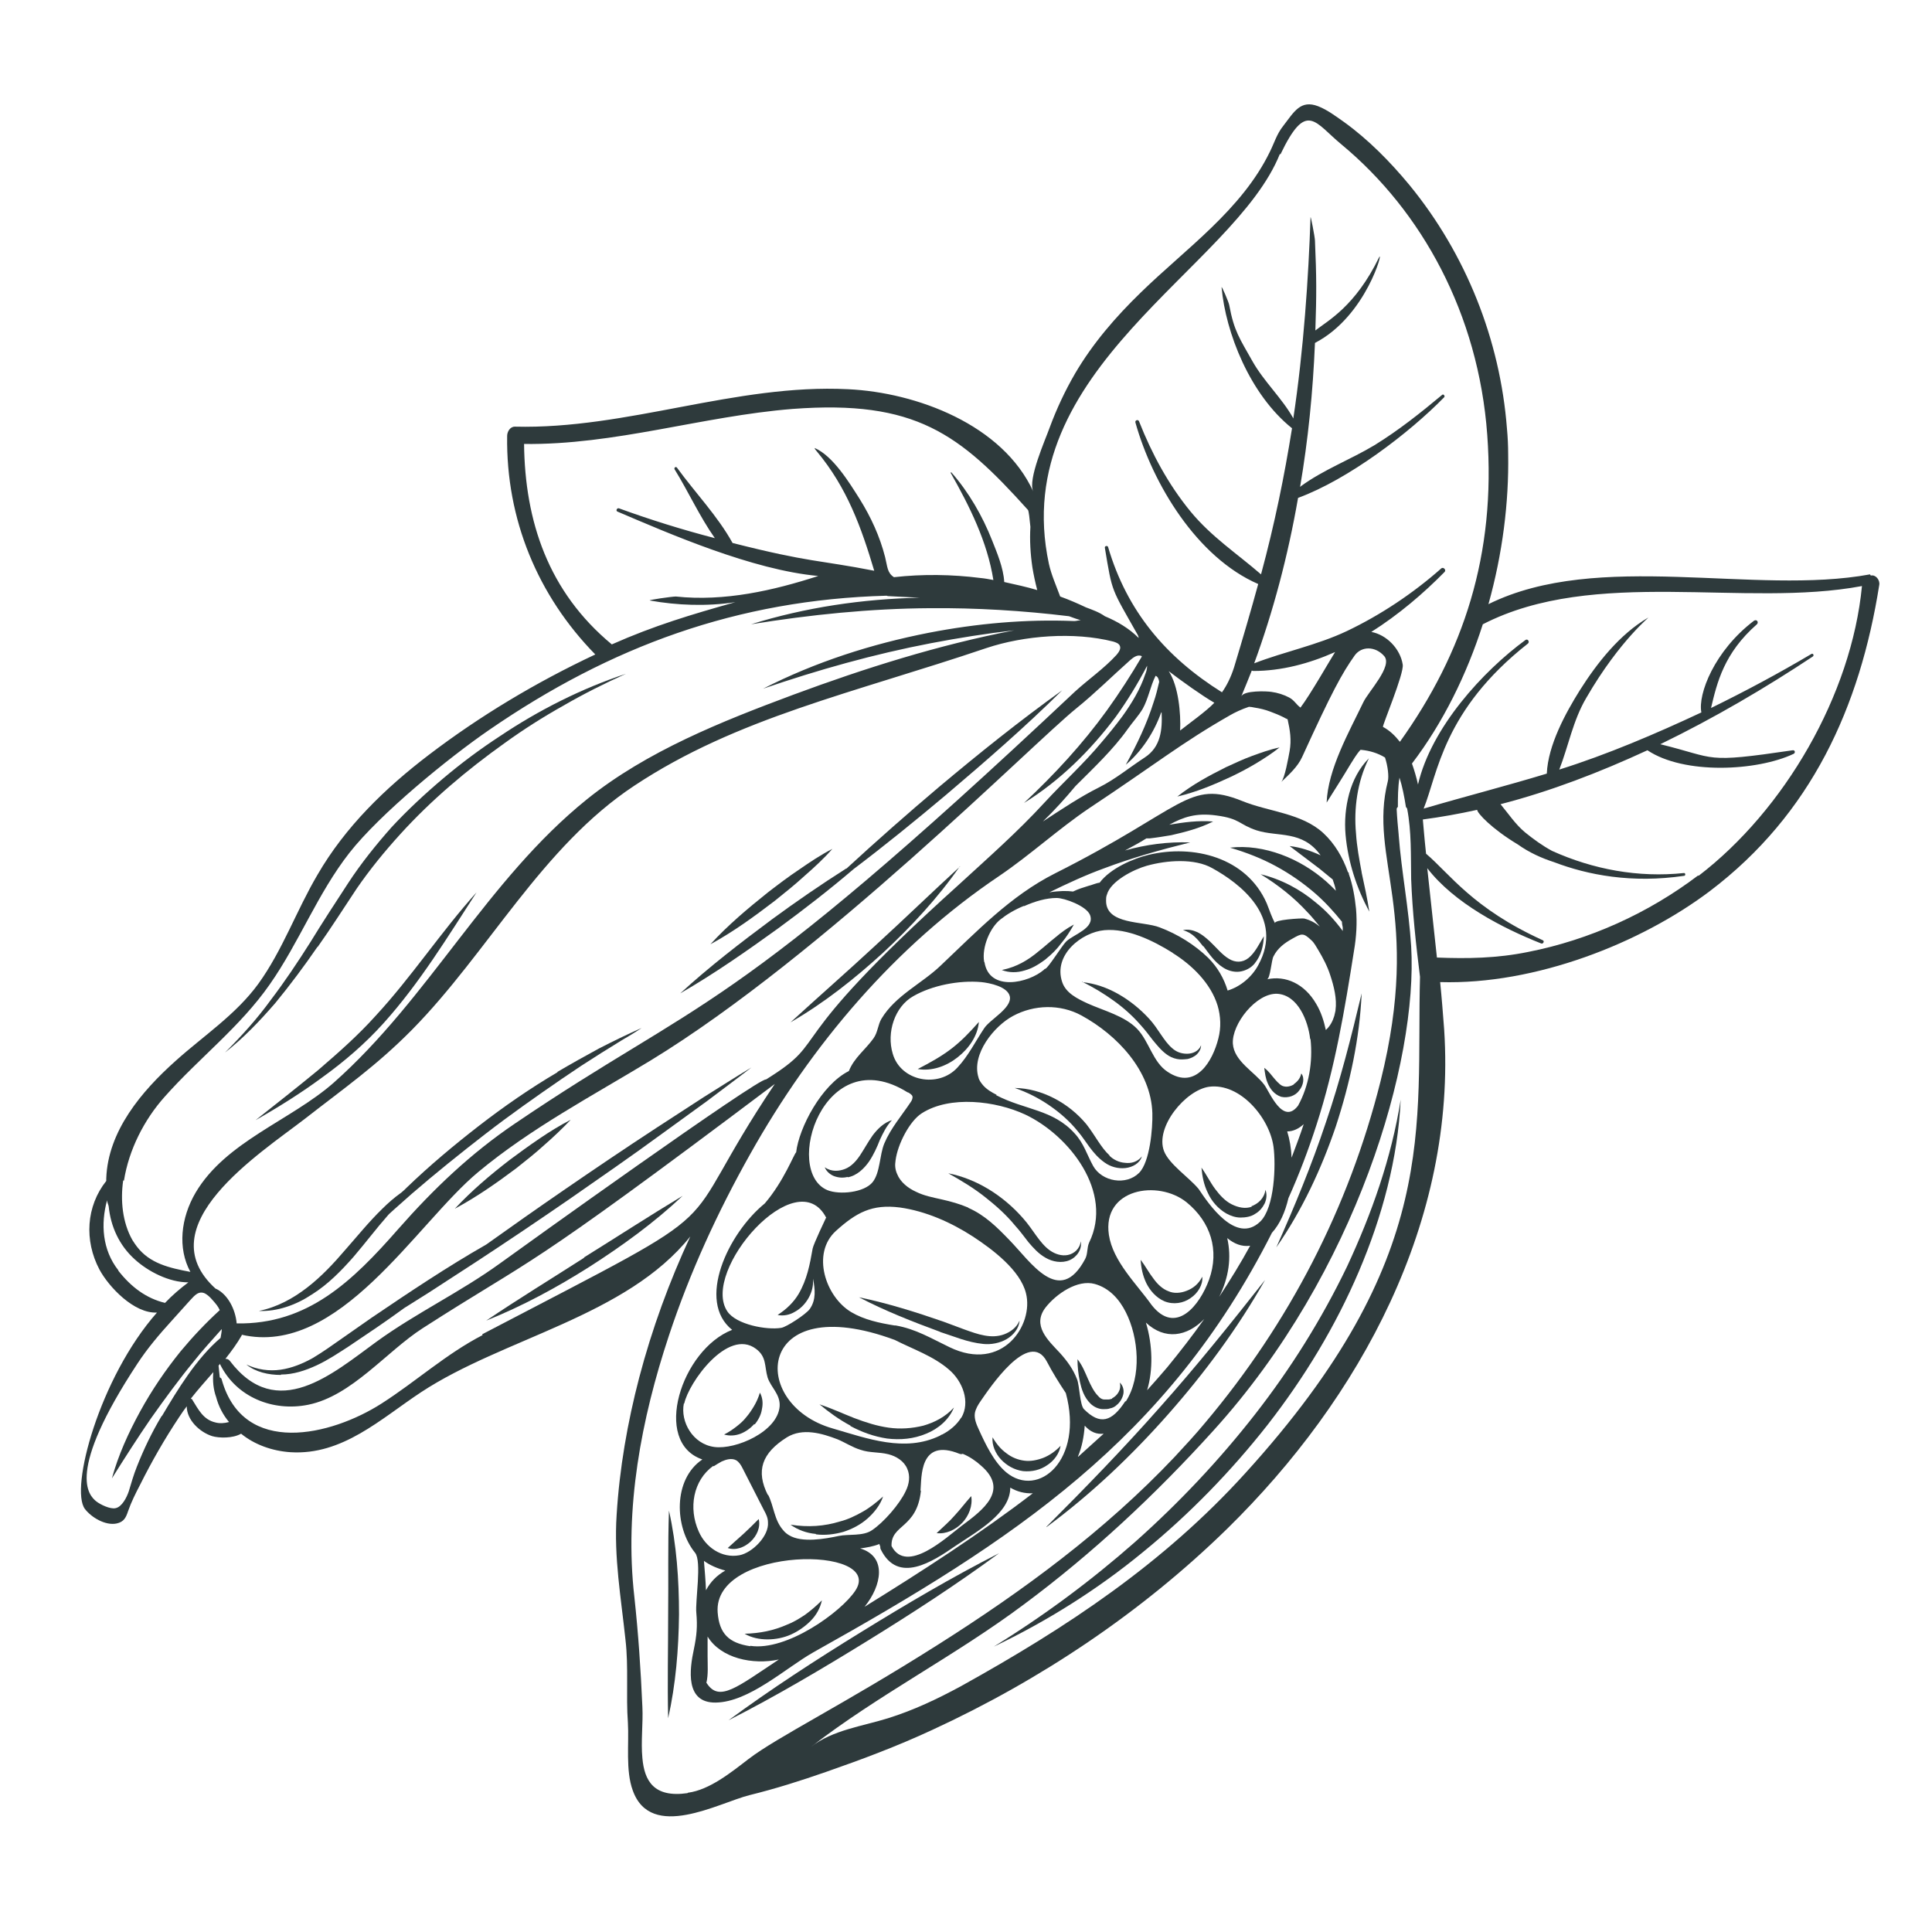 <svg viewBox="0 0 48 48" xmlns="http://www.w3.org/2000/svg" data-name="Layer 1" id="Layer_1">
  <defs>
    <style>
      .cls-1 {
        fill: #2e3a3c;
      }
    </style>
  </defs>
  <path d="M33.49,21.67c-.13-.37-.33-.71-.61-.97-.54-.5-1.36-.53-2.02-.8-1.34-.54-1.43.18-4.65,1.8-1.11.56-1.95,1.45-2.84,2.29-.47.45-1.12.74-1.47,1.32-.09.15-.09.34-.2.49-.2.28-.48.48-.61.81-.68.34-1.24,1.41-1.31,2.02-.05.03-.3.71-.78,1.27-.92.75-1.7,2.43-.81,3.14-1.26.49-2,2.79-.74,3.22-.73.49-.7,1.68-.18,2.32.17.21,0,1.2.03,1.49.03.34.01.56-.06.9-.11.51-.22,1.34.54,1.33.83-.01,1.74-.86,2.43-1.25,4.97-2.78,8.79-5.28,11.39-10.42.2-.22.33-.52.41-.86.27-.6.5-1.21.7-1.83.46-1.42.7-2.86.93-4.32.06-.35.08-.69.05-1.04-.03-.29-.08-.59-.18-.87,0-.01,0-.02,0-.03,0,0-.01,0-.02-.01ZM24.45,23.89c-.06-.36.15-.85.41-1.05.15-.12.35-.24.57-.33,0,0,0,0,0,0,0,0,.01,0,.02,0,.27-.12.55-.2.8-.2.2,0,.74.2.83.42.13.33-.4.48-.59.66-.11.11-.44.65-.52.68,0,0-.02,0-.03.02-.39.34-1.36.55-1.48-.18ZM29.14,23.68c.48.3.94.75,1.11,1.3.08.27.09.55.02.82-.07.28-.21.6-.41.79-.21.2-.49.28-.85.04-.37-.24-.46-.76-.76-1.07-.31-.32-.83-.45-1.23-.63-.26-.12-.54-.26-.63-.53-.23-.68.49-1.24,1.05-1.29.58-.05,1.21.26,1.69.56ZM27.48,22.38c0-.05,0-.1.02-.15.09-.34.67-.63.99-.72.5-.14,1.19-.19,1.63.06.67.37,1.8,1.21,1.14,2.41-.15.28-.43.53-.76.63-.09-.3-.25-.58-.48-.81-.34-.33-.76-.59-1.21-.76-.41-.16-1.33-.06-1.33-.66ZM19.08,37.15c-.31-.61-.15-1.05.47-1.44.39-.24.87-.1,1.26.05.19.08.37.2.57.26.23.08.45.05.69.11.2.05.39.17.47.36.08.18.05.38-.04.56-.15.32-.55.78-.84.97-.22.15-.58.09-.82.14-.33.07-.92.18-1.24-.02-.05-.03-.1-.07-.14-.12-.23-.26-.23-.6-.38-.89ZM22.87,37.03c.03-.31-.04-1.32.97-.91.03.01.05.01.08,0,.17.07.33.18.45.29.71.61.06,1.1-.48,1.5-.37.28-1.37,1.22-1.74.5,0,0,0,0,0,0-.02-.54.63-.43.73-1.37ZM23.88,35.22c-.11.18-.28.32-.47.42-.02,0-.04.02-.06.03-.87.42-1.8.07-2.66-.18-2.11-.6-1.92-3.48,1.54-2.2.45.23.96.4,1.35.74.33.28.54.8.3,1.2ZM22.26,32.93s-.03,0-.04,0c-.37-.06-.75-.14-1.07-.33-.64-.38-1-1.46-.38-2.02.5-.45.89-.67,1.59-.58.64.09,1.27.37,1.81.72.49.32,1.18.84,1.32,1.41.2.78-.58,1.98-1.9,1.34-.46-.22-.83-.45-1.34-.54ZM24.05,30c-.21-.09-.43-.15-.65-.2-.22-.05-.44-.09-.64-.19-.2-.09-.39-.24-.47-.44-.05-.11-.06-.22-.04-.34.05-.4.35-.98.65-1.17.7-.45,1.84-.31,2.57.03,1.1.52,2.2,1.93,1.59,3.18-.06.13-.03.28-.1.41-.64,1.2-1.35.07-1.89-.48-.3-.31-.6-.61-1.01-.79ZM24.76,27.2c-.12-.06-.24-.13-.33-.23-.05-.06-.1-.12-.12-.2-.18-.58.39-1.28.86-1.53.52-.28,1.17-.3,1.7-.01.88.48,1.73,1.37,1.76,2.43.01.37-.06,1.21-.33,1.48-.32.32-.92.22-1.14-.17-.16-.29-.23-.56-.46-.81-.54-.6-1.24-.58-1.95-.95ZM22.69,24.75c.47-.27,1.14-.4,1.69-.35.2.02.66.11.71.36.05.29-.5.57-.64.79-.22.33-.39.68-.66.97-.47.52-1.41.35-1.61-.34-.16-.53.05-1.17.51-1.43ZM22.56,27.14s.1.05.11.1c.01.05-.02.11-.05.15-.22.33-.49.64-.65,1.02-.12.29-.1.72-.29.96-.21.26-.82.32-1.12.2-1.12-.46-.1-3.74,1.99-2.43ZM20.52,30.26s-.31.65-.33.76c-.07.4-.14.77-.35,1.13-.06.1-.13.19-.22.28-.09.09-.18.16-.3.24.14.03.3,0,.43-.08.13-.07.24-.18.32-.31.08-.13.13-.28.13-.43,0-.03,0-.06,0-.08.05.26.08.52-.08.75-.09.13-.58.45-.71.47-.36.06-1.12-.08-1.34-.41-.67-1,1.73-3.75,2.46-2.32ZM17,34.87c.11-.52,1.08-1.88,1.78-1.36.27.2.21.43.29.71.08.25.32.42.3.72-.05.63-1.09,1.08-1.62,1.01-.54-.07-.85-.63-.76-1.08ZM17.73,36.43c.06-.04.13-.08.2-.12.11-.05.25-.09.36-.03.07.04.12.12.16.2l.53,1.04c.05.09.1.19.1.3.03.34-.39.76-.71.82-.44.08-.84-.2-1.01-.59-.26-.58-.14-1.27.36-1.63ZM17.49,38.78c.15.11.34.19.53.24-.21.12-.37.28-.48.49-.01-.24-.03-.48-.05-.72ZM17.55,41.81c.05-.21.03-.44.03-.66,0-.12,0-.24,0-.36,0,0,0,0,0,0,0-.04,0-.09,0-.13.33.54,1.12.71,1.77.57-1.03.68-1.48,1.07-1.79.59ZM18.64,40.9c-.54-.08-.77-.32-.81-.84-.12-1.65,4.17-1.67,3.42-.54-.34.52-1.7,1.51-2.61,1.37ZM21.48,39.92c.43-.53.56-1.25-.11-1.45.16-.02.33-.05.48-.11,0,.02.01.04.02.06,0,.02,0,.05.01.07.43.88,1.29.31,1.87-.09.52-.35,1.35-.8,1.35-1.44.17.1.36.15.56.14-1.3,1-2.79,1.96-4.18,2.82ZM25,36.58c-.31-.26-.52-.71-.68-1.06-.06-.13-.12-.27-.1-.41.02-.11.08-.21.15-.31.19-.27,1.2-1.81,1.64-.97.14.27.31.54.47.78.45,1.66-.68,2.63-1.48,1.97ZM26.78,36.19c.1-.23.15-.5.17-.77.14.16.3.22.47.2-.21.19-.42.38-.63.57ZM27.96,34.81c-.34.52-.63.6-1.03.2-.1-.1-.11-.59-.17-.74-.1-.26-.25-.46-.43-.66-.29-.31-.7-.68-.35-1.13.26-.33.79-.7,1.22-.58.36.1.61.38.77.7.32.63.4,1.6,0,2.22ZM29,33.97c-.16.19-.33.38-.5.57.15-.5.14-1.12-.03-1.68.47.44,1.02.35,1.45-.09-.29.41-.6.81-.92,1.2ZM28.61,32.42c-.37-.52-.96-1.08-1.06-1.74-.17-1.15,1.22-1.38,1.93-.81.6.49.82,1.19.56,1.92-.23.64-.83,1.4-1.43.63ZM30.29,32.22c.24-.48.31-.98.2-1.46.17.14.36.22.57.19-.24.44-.5.86-.77,1.27ZM31.64,28.49c.06.45.03,1.51-.33,1.86-.6.58-1.29-.45-1.53-.81-.24-.29-.73-.61-.86-.94-.23-.6.54-1.52,1.12-1.6.77-.1,1.5.77,1.6,1.49ZM32.09,28.77c-.01-.24-.05-.47-.11-.66.15,0,.29-.07.41-.18-.09.28-.2.56-.3.83ZM32.56,25.82c.06.56-.04,1.16-.31,1.65-.38.5-.71-.35-.84-.52-.24-.32-.75-.58-.78-1.02-.03-.49.58-1.26,1.1-1.24.52.03.77.68.82,1.12ZM33.18,25.11s-.02.09-.03.13c-.04.13-.1.25-.21.35-.05-.23-.12-.45-.24-.65-.29-.5-.76-.71-1.22-.61.08-.02.11-.49.16-.57.1-.2.27-.33.47-.44.23-.13.27-.15.47.04.07.06.12.16.17.24.12.2.23.41.3.63.09.27.17.59.13.87ZM33.19,22.13c-.08-.08-.16-.16-.24-.23-.33-.29-.71-.52-1.12-.67-.41-.15-.85-.22-1.27-.17.41.12.79.27,1.14.46.35.19.68.42.98.68.24.21.46.45.66.7,0,.05.01.09.02.14,0,.03,0,.06,0,.09-.19-.26-.41-.5-.66-.7-.4-.34-.88-.59-1.38-.71.44.27.83.58,1.16.94.11.11.21.24.31.36-.11-.09-.23-.16-.39-.2-.06-.01-.77.03-.72.12-.09-.16-.14-.33-.21-.5-.5-1.14-1.82-1.47-2.94-1.2-.37.09-.94.33-1.21.69-.09.01-.19.06-.28.08-.13.04-.26.08-.38.14-.15-.02-.34-.02-.59.02.45-.22.9-.43,1.37-.6.69-.26,1.4-.46,2.13-.64-.55-.02-1.09.05-1.62.2.18-.1.36-.19.53-.3.03,0,.06,0,.08,0,.18-.02.36-.05.54-.08.35-.08.7-.17,1.04-.34-.38-.03-.73.02-1.09.08,0,0,0,0,0,0,.35-.19.66-.3,1.17-.23.6.08.55.22,1,.37.53.17,1.14-.01,1.59.62-.24-.11-.5-.2-.77-.23l.74.56c.11.09.22.18.33.27.03.08.06.18.08.28Z" class="cls-1"></path>
  <path d="M46.46,14.27c-2.87.53-6.75-.61-9.48.74.35-1.25.51-2.53.49-3.72,0-.21-.01-.43-.03-.64-.17-2.21-1.02-4.34-2.42-6.05-.48-.58-1.02-1.13-1.63-1.57-.2-.14-.41-.3-.64-.39-.44-.17-.6.14-.87.49-.16.2-.22.42-.33.64-.7,1.44-2.08,2.4-3.2,3.49-.63.61-1.2,1.27-1.64,2.02-.25.43-.46.88-.63,1.34-.11.31-.55,1.29-.41,1.59-.76-1.66-2.9-2.46-4.6-2.54-2.8-.14-5.48,1-8.28.93-.12,0-.19.13-.19.23-.03,2.07.76,3.97,2.19,5.43-1.47.69-2.87,1.53-4.13,2.49-1.09.83-2.08,1.79-2.77,2.98-.52.88-.87,1.88-1.47,2.71-.56.77-1.36,1.29-2.06,1.92-.84.75-1.68,1.74-1.72,2.92,0,.02,0,.04,0,.06-.5.63-.55,1.48-.17,2.2.23.43.86,1.1,1.43,1.07-1.43,1.62-2.17,4.38-1.79,4.88.16.21.51.42.79.36.18-.04.23-.15.28-.3.08-.23.19-.45.3-.66.29-.58.61-1.14.97-1.68,0-.01.02-.02.02-.03.05-.08.11-.16.17-.24,0,.34.32.64.63.74.17.05.51.06.72-.06.33.27.77.43,1.23.46,1.29.08,2.24-.83,3.24-1.49,2.05-1.35,5.1-1.88,6.69-3.87-.52,1.12-.95,2.29-1.27,3.51-.29,1.11-.49,2.26-.56,3.41-.07,1.05.11,2.06.22,3.1.08.68.01,1.38.06,2.06.03.52-.06,1.19.12,1.68.45,1.27,2.14.31,2.9.12.65-.16,1.28-.36,1.91-.58.89-.31,1.77-.64,2.63-1.04,2.69-1.24,5.2-2.92,7.32-4.99,3.32-3.25,5.71-7.66,5.4-12.41-.03-.39-.06-.79-.1-1.18,2.37.07,4.99-.97,6.7-2.26,2.52-1.91,3.73-4.57,4.21-7.61.02-.12-.09-.26-.21-.23ZM31.81,3.84c.65-1.36.85-.8,1.52-.25,2,1.66,3.4,4.21,3.62,7.21.22,2.98-.59,5.42-2.17,7.63-.12-.15-.25-.28-.42-.37-.03-.01.53-1.33.49-1.55-.06-.39-.4-.74-.78-.81.68-.43,1.3-.96,1.82-1.49.05-.05-.03-.13-.08-.09-.7.62-1.51,1.16-2.35,1.56-.74.35-1.55.51-2.3.8.47-1.28.84-2.67,1.09-4.11,1.25-.46,2.76-1.61,3.63-2.5.03-.03-.02-.09-.05-.06-.54.45-1.08.88-1.68,1.25-.6.36-1.27.61-1.83,1.02,0,0-.01.01-.02.02.2-1.17.32-2.37.37-3.58,1.29-.67,1.72-2.38,1.59-2.12-.59,1.21-1.26,1.56-1.58,1.81.03-.9.03-1.33-.01-2.23,0-.08-.11-.65-.11-.58-.05,1.48-.17,3.29-.43,5.01,0,0,0-.02,0-.02-.28-.5-.72-.9-1.01-1.41-.32-.57-.46-.75-.58-1.4-.01-.07-.2-.51-.19-.44.1,1.12.7,2.66,1.75,3.5-.19,1.19-.43,2.37-.77,3.63-.6-.52-1.23-.93-1.75-1.56-.55-.67-.96-1.43-1.28-2.24-.02-.06-.11-.03-.09.03.43,1.53,1.53,3.35,3.05,4.01-.18.66-.38,1.34-.6,2.07-.08.25-.18.45-.3.62,0,0,0,0,0,0-1.39-.87-2.36-2.01-2.83-3.61-.01-.04-.09-.03-.08.02.19,1.14.15.98.82,2.17.01.02.02.05.02.07-.24-.24-.53-.41-.84-.54-.14-.1-.31-.16-.47-.22-.21-.1-.42-.19-.64-.27-.1-.27-.22-.54-.28-.81-1.04-4.85,4.6-7.33,5.74-10.19ZM33.17,16.2c-.11.17-.61,1.05-.86,1.38-.11-.08-.15-.18-.28-.25-.13-.07-.29-.12-.44-.14-.12-.02-.68-.04-.75.11.09-.21.17-.42.26-.64.01,0,.02.01.04.01.69,0,1.38-.18,2.03-.47ZM29.03,16.67c.34.26.83.61,1.14.79-.2.21-.61.5-.85.69.02-.42-.04-1.1-.28-1.47ZM28.86,17.7c.02.43-.02.86-.42,1.12-.37.24-.73.54-1.13.74-.48.24-.94.55-1.4.85.29-.28.56-.58.81-.88.45-.45.94-.91,1.3-1.42.12-.17.27-.33.37-.5.14-.25.19-.56.32-.82.06.02.08.09.09.15-.04.17-.08.34-.14.51-.17.54-.41,1.04-.69,1.55.4-.34.7-.8.88-1.3ZM5.36,32.02c-1.73-1.56,1.11-3.37,2.21-4.22,1-.78,1.78-1.32,2.67-2.22,1.89-1.92,3.22-4.54,5.52-6.06,2.55-1.69,5.44-2.3,8.75-3.42.93-.31,2.17-.41,3.15-.16.06.02.13.04.16.1.04.08-.03.17-.08.23-.31.34-.69.6-1.03.91-8.71,8.2-9.22,7.55-13.91,10.73-1.11.75-2.03,1.63-2.91,2.63-1.14,1.3-2.25,2.37-4.01,2.34-.03-.35-.22-.72-.51-.86ZM6,33.16c2.42.56,4.34-2.76,5.88-4.04,1.31-1.09,2.83-1.89,4.28-2.77,4.28-2.61,9.48-7.86,10.58-8.75.47-.38.89-.8,1.34-1.2.07-.06.16-.13.25-.11.02,0,.03.01.04.02-.27.46-.56.91-.87,1.34-.6.83-1.3,1.59-2.06,2.3.89-.55,1.65-1.3,2.28-2.14.29-.4.55-.83.78-1.27,0,.08-.02.15-.05.22-.12.36-.33.71-.56,1.03-.17.23-.34.44-.52.65-.44.53-.95.99-1.42,1.5-.67.73-1.41,1.38-2.14,2.05-4.58,4.13-3.09,3.78-4.78,4.83-.15-.07-6.13,4.22-6.61,4.57-.98.71-2.08,1.23-3.06,1.94-1.1.8-2.48,2.02-3.65.48-.03-.04-.07-.05-.11-.05.15-.19.29-.38.41-.59ZM13.01,11.03c2.27.03,4.43-.69,6.68-.87,3.06-.23,4.15.62,5.85,2.51.02.03.04.21.06.42-.02.33,0,.67.05,1.01.03.18.07.37.12.56-.27-.08-.55-.14-.82-.2-.02-.36-.19-.75-.3-1.03-.24-.61-.58-1.2-1.01-1.69-.01-.01-.03,0-.02.01.47.83.91,1.71,1.06,2.66-.11-.02-.21-.04-.32-.05-.71-.09-1.44-.1-2.15-.02-.17-.11-.16-.26-.22-.5-.13-.51-.35-.99-.63-1.44-.26-.41-.66-1.07-1.12-1.27,0,.03.03.05.05.08.76.91,1.11,1.9,1.43,2.97-1.38-.27-1.59-.2-3.52-.69-.37-.67-.93-1.25-1.38-1.87-.03-.04-.08,0-.06.04.34.55.62,1.17,1,1.71-.81-.21-1.61-.46-2.38-.74-.05-.02-.09.06-.04.08,1.29.55,3.35,1.45,4.99,1.6-1.11.36-2.33.64-3.54.51-.09,0-.73.09-.64.1.67.12,1.41.15,2.12.04-1.1.31-2.01.58-3.07,1.05-1.58-1.31-2.16-3.06-2.18-4.99ZM3.08,29.33c.12-.76.5-1.51,1.01-2.08.85-.96,1.87-1.73,2.61-2.79.73-1.04,1.19-2.26,1.98-3.27.76-.97,2.46-2.36,3.48-3.06,3.01-2.07,6.16-3.23,9.87-3.33,0,0,.02.01.03.01.26.01.52.03.79.04-1.42.03-2.84.24-4.19.66,1.48-.24,2.96-.39,4.44-.4,1.15-.01,2.31.06,3.46.2.1.04.2.07.29.1-.05,0-.11.02-.16.02-1.21-.05-2.42.06-3.61.29-1.43.28-2.83.73-4.12,1.39,1.37-.47,2.76-.86,4.17-1.13.68-.13,1.37-.24,2.07-.32-1.87.36-3.71.94-5.49,1.6-1.77.66-3.64,1.4-5.13,2.6-2.48,2-3.92,4.94-6.29,7.04-1.07.94-2.68,1.46-3.43,2.73-.37.63-.45,1.38-.13,1.97-.53-.1-1.01-.21-1.33-.63-.04-.05-.07-.1-.11-.16-.25-.44-.3-.99-.23-1.48ZM2.94,31.56c-.4-.51-.44-1.15-.28-1.74,0,.05.03.1.04.15.05.5.26.97.65,1.32.33.3.85.57,1.33.57-.2.15-.4.32-.58.51-.46-.11-.84-.39-1.16-.8ZM5.37,34.71c.06.23.17.44.32.62-.11.03-.23.04-.34.01-.3-.07-.42-.32-.57-.56,0-.02-.02-.02-.04-.03.18-.23.37-.44.56-.66-.02.21,0,.43.07.62ZM4.01,35.19c-.24.4-.44.82-.61,1.25-.08.2-.14.41-.2.61-.05.15-.17.39-.33.42-.13.03-.38-.09-.48-.17-.18-.15-.77-.7,1.03-3.43.25-.38.54-.72.84-1.05.15-.17.3-.33.45-.5.09-.09.19-.24.34-.2.12.03.26.21.34.31.03.04.05.08.07.12-.35.32-.67.66-.97,1.02-.38.47-.72.97-1.01,1.5-.29.53-.54,1.08-.7,1.66.32-.51.64-1.01.97-1.49.34-.48.69-.96,1.06-1.41.22-.28.46-.54.7-.81,0,.07-.02.15-.03.22-.6.51-1.07,1.29-1.45,1.93ZM11.99,33.17c-.91.47-1.65,1.15-2.51,1.7-1.25.8-3.43,1.33-3.97-.59,0-.03-.03-.05-.05-.06-.01-.09-.02-.19-.03-.29.01-.02.03-.03.04-.05,0,0,0,.01,0,.02.4.81,1.31,1.18,2.19,1,1.08-.22,1.94-1.32,2.84-1.9,2.88-1.85,2.32-1.23,8.75-6.07-2.69,4.01-.57,2.72-7.27,6.22ZM17.08,44.55c-.84.12-1.07-.31-1.12-.87-.04-.41.02-.88,0-1.27-.04-.92-.1-1.82-.2-2.74-.25-2.19.17-4.41.86-6.49.52-1.57,1.21-3.07,2.02-4.51,1.52-2.71,3.6-5.17,6.19-6.91.78-.53,1.46-1.16,2.23-1.68,1.66-1.1,2.29-1.62,3.5-2.31.12-.07.29-.15.47-.21.04,0,.09.01.14.02.13.02.26.05.39.1.11.04.23.09.33.14.04.02.07.04.1.05.06.27.1.51.05.79-.03.16-.12.68-.21.77.2-.19.41-.38.52-.62.74-1.62.99-2.08,1.31-2.53.17-.23.51-.23.73.02.22.25-.4.89-.52,1.15-.35.73-.88,1.66-.91,2.49.2-.32.4-.63.59-.95.07-.11.15-.25.25-.36,0,0,.01,0,.02,0,.21.02.41.08.59.19.07.21.1.47.07.59-.49,1.93.86,3.28-.18,7.45-.79,3.15-2.27,6.01-4.36,8.49-.24.29-.5.57-.76.85-1.73,1.83-3.77,3.33-5.89,4.67-2.35,1.49-3.97,2.28-4.69,2.83-.43.33-.97.77-1.51.84ZM35.28,24.25c-.1,3.75.54,6.98-4.34,12.35-2.04,2.25-4.43,3.83-7.06,5.29-.59.32-1.18.6-1.82.8-.64.2-1.37.29-1.91.71,1.68-1.3,3.58-2.26,5.29-3.54,1.71-1.27,3.27-2.73,4.7-4.31,3.57-3.93,5.09-9.19,4.92-12.04-.06-.95-.24-1.85-.31-2.76,0,0,0,0,0-.01-.02-.21-.04-.42-.05-.63,0-.03.01-.05.03-.06,0-.24,0-.48.04-.73.07.22.12.47.16.73.01.01.02.02.03.04.11.57.09,1.16.1,1.75.03.81.12,1.63.22,2.43ZM42.19,21.75c-1.24.94-2.7,1.6-4.22,1.9-.78.16-1.52.17-2.27.14-.08-.74-.16-1.48-.24-2.22.67.87,1.87,1.49,2.83,1.87.05.02.09-.06.04-.08-1.74-.79-2.31-1.65-2.9-2.15-.05-.47-.06-.65-.08-.85.45-.06.9-.14,1.35-.24,0,.08.36.47,1.01.86.28.2.59.34.9.44.84.32,1.93.53,3.23.34.04,0,.04-.07,0-.07-1.14.12-2.26-.09-3.28-.55-.24-.13-.46-.29-.67-.46-.24-.2-.41-.46-.61-.7,1.24-.32,2.46-.79,3.65-1.34.91.61,2.72.52,3.63.09.05-.02.04-.1-.02-.09-2.24.33-1.86.2-3.29-.15,1.34-.65,2.63-1.41,3.79-2.18.04-.03,0-.09-.04-.06-.81.48-1.65.93-2.49,1.34.15-.63.32-1.36,1.14-2.08.05-.05,0-.13-.07-.09-.99.75-1.4,1.83-1.31,2.28-1.13.53-2.35,1.05-3.53,1.42.23-.59.34-1.22.67-1.78.85-1.47,1.64-2.06,1.53-1.99-.7.41-1.26,1.12-1.69,1.8-.35.56-.79,1.36-.82,2.07-1.02.31-2.04.57-3.06.87.35-.86.48-2.44,2.59-4.1.05-.04,0-.13-.06-.09-1.05.77-2.34,2.17-2.67,3.59-.04-.18-.09-.35-.15-.52.77-1.01,1.36-2.21,1.76-3.46,2.78-1.43,6.5-.4,9.42-.95-.26,2.71-1.93,5.57-4.06,7.2Z" class="cls-1"></path>
  <path d="M33.47,31.46c-.63,1.31-1.4,2.54-2.29,3.68-.89,1.14-1.89,2.2-2.98,3.17-1.09.96-2.26,1.83-3.51,2.6,1.32-.63,2.58-1.42,3.72-2.36,1.14-.93,2.18-2,3.09-3.16.91-1.17,1.68-2.44,2.26-3.8.58-1.36.97-2.81,1.04-4.27-.23,1.45-.72,2.83-1.33,4.14Z" class="cls-1"></path>
  <path d="M14.51,31.25c-.81.52-1.63,1.02-2.43,1.56.9-.36,1.75-.82,2.57-1.34.81-.52,1.6-1.09,2.31-1.76-.83.5-1.63,1.02-2.45,1.53Z" class="cls-1"></path>
  <path d="M23.85,21.53c-.71.65-1.39,1.31-2.09,1.95-.7.65-1.41,1.27-2.12,1.92.83-.48,1.59-1.08,2.3-1.73.7-.65,1.36-1.36,1.91-2.15Z" class="cls-1"></path>
  <path d="M13.85,26.64c-.68.4-1.33.85-1.95,1.33-.62.48-1.23.99-1.8,1.54-.04.04-.08.08-.13.12-.17.12-.33.26-.47.4-.33.32-.62.68-.92,1.02-.29.34-.6.67-.95.94-.35.27-.75.49-1.2.58.46.02.93-.15,1.32-.41.4-.25.73-.59,1.03-.93.3-.35.57-.71.87-1.05,0,0,.02-.02.03-.03l.11-.1.44-.39c.59-.51,1.2-1,1.82-1.48.62-.48,1.26-.93,1.9-1.37l.49-.33.5-.32.5-.31c.17-.1.34-.2.5-.31-.36.16-.71.33-1.06.51-.35.19-.69.38-1.03.58Z" class="cls-1"></path>
  <path d="M7.9,26.59c-.51.42-1.03.83-1.55,1.24.58-.33,1.14-.68,1.68-1.08.54-.39,1.05-.83,1.5-1.33.9-1,1.59-2.14,2.31-3.25-.89.99-1.62,2.11-2.51,3.07-.44.49-.93.92-1.43,1.35Z" class="cls-1"></path>
  <path d="M21.02,21.58c-.63.4-1.24.82-1.84,1.26-.78.58-1.56,1.18-2.28,1.84.85-.49,1.65-1.05,2.44-1.62.64-.47,1.26-.95,1.87-1.47.78-.59,1.53-1.2,2.28-1.83.99-.84,1.97-1.69,2.9-2.61-1.06.76-2.07,1.57-3.07,2.41-.78.66-1.54,1.33-2.29,2.02Z" class="cls-1"></path>
  <path d="M23.35,33.09c.35.11.68.26,1.08.3.19.02.41-.02.58-.12.17-.1.31-.27.32-.46-.07.17-.22.28-.38.34-.16.06-.33.06-.49.03-.17-.03-.33-.09-.5-.15l-.51-.19c-.69-.24-1.39-.46-2.11-.61.65.34,1.34.61,2.02.86Z" class="cls-1"></path>
  <path d="M24.46,29.73c.28.22.54.45.76.72.12.13.22.27.33.41.12.14.25.29.43.39.17.1.4.14.59.06.19-.08.32-.28.28-.47-.02.19-.17.31-.32.34-.15.03-.31-.02-.44-.11-.26-.18-.42-.52-.67-.8-.49-.56-1.15-.98-1.86-1.12.32.18.62.36.9.58Z" class="cls-1"></path>
  <path d="M27.57,28.71c-.22-.2-.36-.5-.58-.78-.44-.53-1.11-.89-1.78-.9.32.11.61.26.87.44.26.18.5.39.7.64.2.23.35.55.66.77.15.11.34.16.52.14.18-.02.36-.12.41-.29-.11.14-.27.18-.42.16-.15-.01-.29-.08-.39-.18Z" class="cls-1"></path>
  <path d="M26.88,24.39c.29.14.55.3.8.48.25.18.47.38.67.61.1.11.19.23.29.36.1.12.21.26.35.36.07.05.15.09.25.11.09.02.18.01.27,0,.08-.02.17-.06.23-.12.06-.06.1-.14.1-.22-.06.15-.21.21-.35.21-.15,0-.27-.05-.37-.14-.21-.18-.34-.48-.57-.73-.22-.24-.48-.45-.76-.61-.28-.16-.59-.27-.91-.3Z" class="cls-1"></path>
  <path d="M20.27,38.12c.23.03.46,0,.68-.06.22-.07.43-.18.6-.33.17-.15.32-.34.39-.55-.17.15-.33.28-.51.38-.18.1-.36.19-.56.24-.39.12-.79.15-1.23.08.18.13.4.21.63.23Z" class="cls-1"></path>
  <path d="M21.13,35.43c.28.15.58.26.91.31.33.04.66.01.97-.12.3-.12.57-.35.69-.65-.21.23-.48.37-.76.45-.28.07-.58.09-.86.05-.29-.04-.57-.13-.86-.24-.28-.11-.56-.24-.86-.34.24.2.49.38.77.53Z" class="cls-1"></path>
  <path d="M25.45,36.29c-.16-.02-.31-.08-.44-.18-.14-.1-.25-.23-.35-.4-.02.19.07.4.21.55.14.15.33.26.55.29.22.02.43-.03.6-.15.17-.11.3-.29.33-.48-.13.14-.28.24-.43.3-.16.06-.32.09-.47.07Z" class="cls-1"></path>
  <path d="M27.63,34.75s-.06.02-.09.02c-.04,0-.07,0-.1,0-.06,0-.11-.03-.16-.09-.1-.1-.18-.26-.25-.42-.07-.16-.14-.34-.26-.49,0,.19.02.37.06.56.04.18.1.38.26.54.08.08.2.14.32.14.06,0,.12,0,.17-.02.06-.01.12-.04.16-.08.09-.07.15-.18.17-.28.02-.11-.02-.22-.09-.28.05.18-.07.33-.19.39Z" class="cls-1"></path>
  <path d="M29.03,32.08c-.14-.05-.27-.17-.37-.31-.11-.14-.2-.31-.32-.47.01.2.05.39.14.58.09.18.24.36.45.45.22.09.47.05.65-.08.18-.12.31-.33.29-.53-.09.18-.23.29-.39.35-.15.06-.32.07-.45.01Z" class="cls-1"></path>
  <path d="M31.1,29.98c-.16.06-.34.02-.5-.06-.16-.08-.29-.22-.41-.38-.12-.16-.21-.35-.34-.53.02.22.06.43.16.63.09.2.25.39.46.51.11.06.23.1.35.1.12,0,.26-.02.36-.09.11-.06.19-.16.24-.26.05-.11.06-.23.02-.34-.03.22-.19.35-.35.41Z" class="cls-1"></path>
  <path d="M32.15,26.94c-.08.05-.18.07-.25.05-.07-.01-.14-.08-.22-.17-.08-.09-.15-.2-.27-.29.02.14.03.26.09.39.05.12.15.27.33.33.18.04.36-.03.45-.16.1-.12.14-.31.05-.42-.03.14-.11.21-.19.27Z" class="cls-1"></path>
  <path d="M29.9,23.51c.13.17.27.39.49.53.11.07.26.12.41.1.14-.02.28-.09.37-.2.17-.21.22-.45.23-.68-.12.2-.22.41-.38.54-.15.12-.33.12-.49.02-.17-.1-.3-.27-.48-.44-.09-.08-.18-.16-.3-.22-.11-.05-.24-.08-.36-.05.23.06.37.23.5.4Z" class="cls-1"></path>
  <path d="M18.75,35.39c.09-.11.16-.24.18-.38.03-.14.02-.28-.05-.41-.04.13-.09.24-.15.34-.06.1-.12.19-.19.27-.07.09-.15.16-.24.23-.09.07-.19.14-.31.2.13.04.28.03.41-.02.13-.05.25-.14.34-.24Z" class="cls-1"></path>
  <path d="M19.54,40.37c-.32.14-.66.21-1.04.22.17.1.37.14.57.14.2,0,.4-.04.58-.12.18-.08.35-.2.49-.34.14-.14.24-.32.28-.51-.14.14-.27.25-.42.36-.15.1-.3.19-.46.25Z" class="cls-1"></path>
  <path d="M18.65,38.3c.15-.14.25-.35.2-.56-.15.15-.26.26-.38.37-.12.11-.24.21-.39.35.2.07.42-.02.57-.16Z" class="cls-1"></path>
  <path d="M23.27,38.09c.24.03.48-.09.64-.26.16-.17.26-.42.22-.66-.16.18-.27.33-.41.48-.13.15-.27.27-.45.44Z" class="cls-1"></path>
  <path d="M23.79,26.27c.28-.22.5-.53.53-.88-.23.26-.44.48-.69.67-.25.19-.52.34-.83.5.35.06.71-.07.99-.29Z" class="cls-1"></path>
  <path d="M21.39,40.55c-1.12.69-2.23,1.41-3.29,2.19,1.18-.6,2.31-1.27,3.43-1.96,1.12-.69,2.23-1.41,3.29-2.19-1.18.6-2.31,1.27-3.43,1.96Z" class="cls-1"></path>
  <path d="M26,37.94c1.11-.82,2.11-1.77,3.02-2.8.91-1.03,1.73-2.14,2.41-3.34-.85,1.08-1.7,2.14-2.61,3.16-.9,1.02-1.85,2-2.82,2.97Z" class="cls-1"></path>
  <path d="M31.71,30.99c.64-.92,1.12-1.95,1.48-3.01.35-1.07.59-2.18.64-3.3-.26,1.09-.53,2.16-.89,3.21-.35,1.05-.77,2.07-1.23,3.1Z" class="cls-1"></path>
  <path d="M33.83,21.67c-.06-.32-.12-.64-.14-.96-.03-.32-.02-.64.03-.95.05-.31.14-.62.29-.92-.24.24-.4.55-.49.88-.09.33-.12.68-.09,1.02.03.34.1.67.2.99.1.32.23.62.39.92-.05-.33-.12-.65-.19-.97Z" class="cls-1"></path>
  <path d="M30.58,19.3c.21-.1.42-.21.62-.33.2-.12.4-.25.59-.4-.24.05-.46.13-.68.21-.22.08-.43.18-.65.28-.42.21-.83.43-1.21.73.47-.11.9-.29,1.33-.49Z" class="cls-1"></path>
  <path d="M16.62,37.53c-.03.87-.01,1.72-.02,2.58,0,.86-.02,1.71,0,2.58.19-.85.26-1.71.27-2.58,0-.86-.06-1.73-.25-2.58Z" class="cls-1"></path>
  <path d="M6.98,34.15c.31,0,.61-.1.89-.23.28-.13.53-.3.78-.46l.74-.5c.22-.15.43-.3.65-.46.21-.13.41-.26.62-.39l1.17-.76c.78-.51,1.55-1.03,2.32-1.56.76-.53,1.53-1.06,2.28-1.61l1.13-.82c.37-.28.75-.56,1.11-.84-.4.24-.79.49-1.19.74l-1.17.76c-.78.51-1.55,1.03-2.32,1.56-.64.44-1.28.89-1.91,1.34-.98.56-1.92,1.19-2.85,1.82l-.73.51c-.24.17-.48.34-.73.49-.25.14-.52.25-.8.29-.28.04-.58,0-.85-.13.23.19.55.26.86.26Z" class="cls-1"></path>
  <path d="M13.52,28.45c.23-.2.45-.41.66-.63-.27.14-.53.3-.78.47-.25.17-.5.35-.74.53-.48.37-.94.76-1.36,1.21.54-.29,1.04-.64,1.52-1,.24-.19.47-.37.7-.58Z" class="cls-1"></path>
  <path d="M25.98,23.83c.15-.12.28-.25.39-.4.12-.14.22-.3.31-.46-.17.09-.32.2-.46.32-.14.11-.27.23-.41.34-.13.11-.27.21-.42.29-.15.08-.31.14-.5.18.18.07.38.07.57.01.19-.05.36-.16.51-.27Z" class="cls-1"></path>
  <path d="M21.06,29.25c.23-.04.41-.22.53-.39.12-.18.2-.36.27-.54.08-.17.16-.34.3-.49-.2.06-.36.22-.48.38-.12.17-.21.34-.31.49-.1.15-.22.28-.37.34-.15.06-.34.08-.51-.04.04.1.13.18.23.22.11.04.22.05.34.02Z" class="cls-1"></path>
  <path d="M19.99,21.76c.24-.21.48-.43.69-.67-.29.15-.56.33-.82.51-.27.18-.52.37-.78.57-.5.4-.99.81-1.43,1.29.57-.31,1.09-.69,1.6-1.08.25-.2.5-.4.74-.62Z" class="cls-1"></path>
  <path d="M7.89,23.53c.34-.48.65-.97.97-1.45.33-.48.69-.92,1.08-1.35.77-.85,1.66-1.6,2.6-2.27.47-.34.96-.65,1.46-.93.5-.29,1.02-.55,1.55-.79-1.11.37-2.16.9-3.13,1.55-.49.32-.96.67-1.41,1.05-.45.38-.88.78-1.28,1.21-.39.44-.76.9-1.08,1.39-.32.49-.64.98-.94,1.47-.31.49-.63.97-.98,1.43-.34.47-.73.9-1.14,1.31.46-.36.86-.78,1.25-1.23.37-.45.72-.92,1.05-1.4Z" class="cls-1"></path>
</svg>